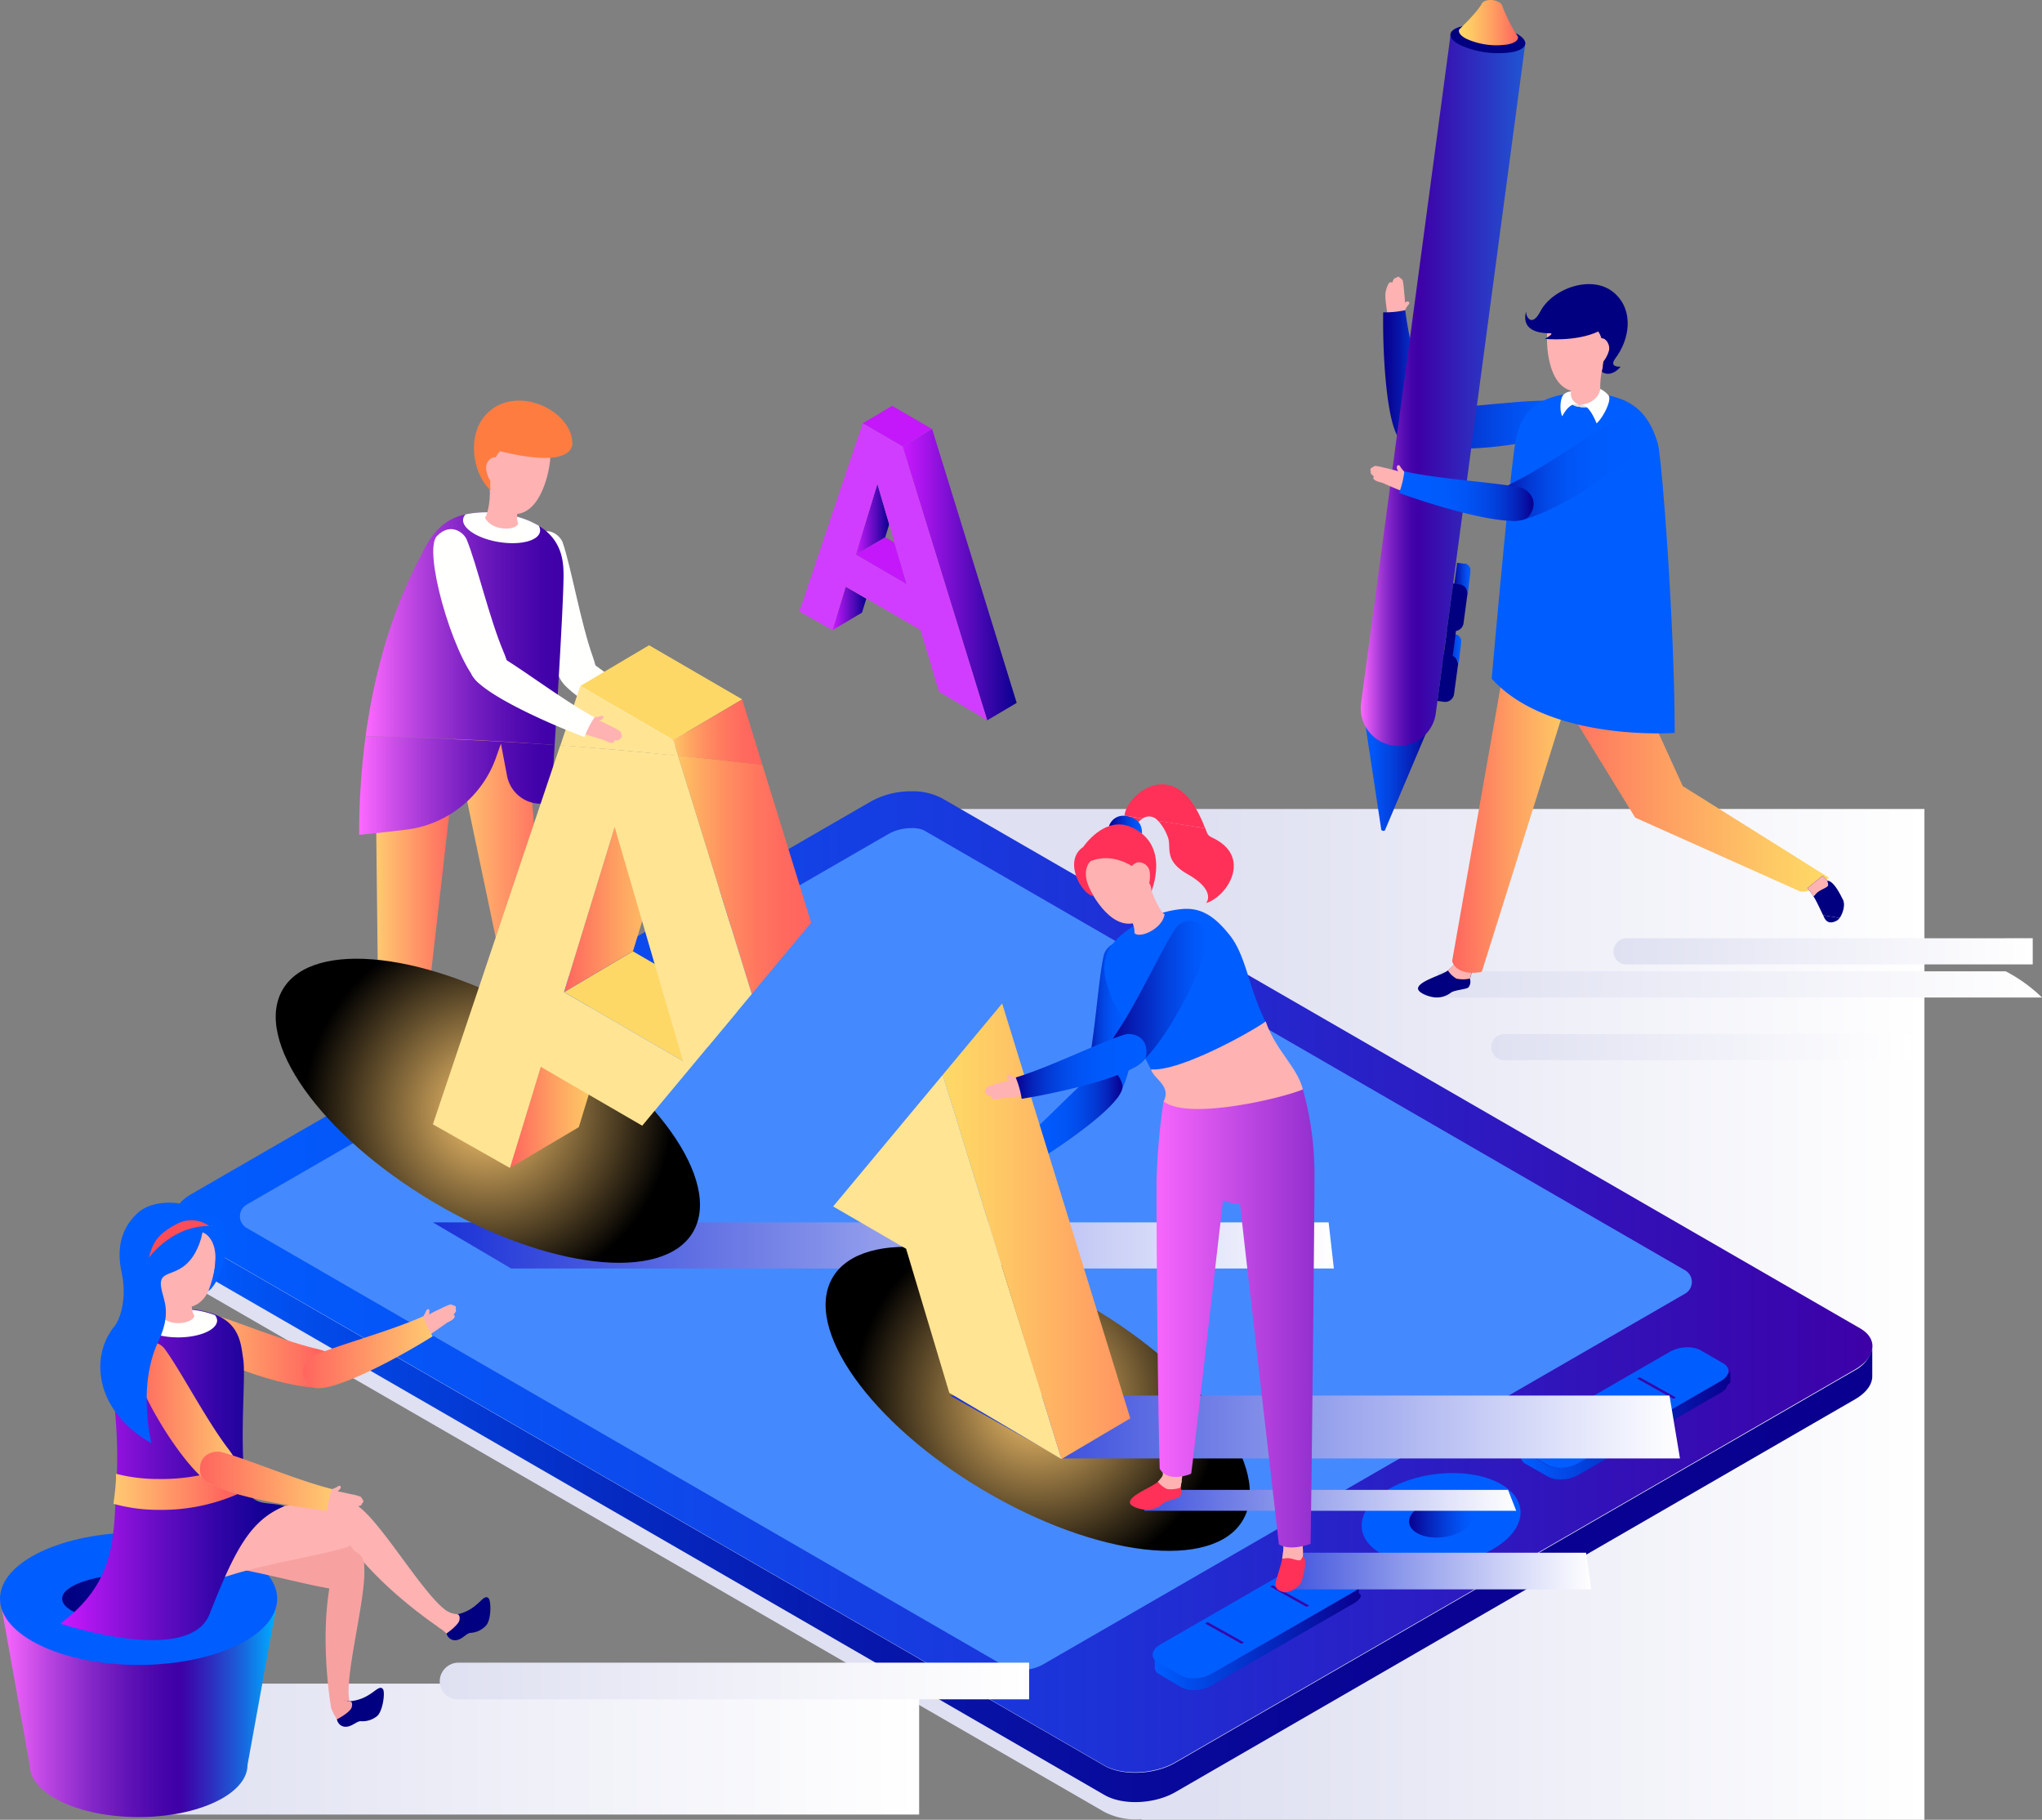 <?xml version="1.0" encoding="UTF-8"?> <svg xmlns="http://www.w3.org/2000/svg" xmlns:xlink="http://www.w3.org/1999/xlink" viewBox="0 0 389.92 347.46"><rect x="0" y="0" width="389.92" height="347.46" fill="#808080" stroke="none"/><defs><style>.cls-1{isolation:isolate;}.cls-2,.cls-24,.cls-27,.cls-28,.cls-29,.cls-3,.cls-34,.cls-35,.cls-36,.cls-37{mix-blend-mode:multiply;}.cls-2{fill:url(#_ÂÁ_Ï_ÌÌ_È_ËÂÌÚ_82);}.cls-3{fill:url(#_ÂÁ_Ï_ÌÌ_È_ËÂÌÚ_96);}.cls-4{fill:url(#_ÂÁ_Ï_ÌÌ_È_ËÂÌÚ_21);}.cls-5{fill:#ffb2b2;}.cls-6{fill:#fffffe;}.cls-7{fill:#010080;}.cls-8{fill:url(#_ÂÁ_Ï_ÌÌ_È_ËÂÌÚ_110);}.cls-9{fill:url(#_ÂÁ_Ï_ÌÌ_È_ËÂÌÚ_110-2);}.cls-10{fill:url(#_ÂÁ_Ï_ÌÌ_È_ËÂÌÚ_110-3);}.cls-11{fill:url(#_ÂÁ_Ï_ÌÌ_È_ËÂÌÚ_29);}.cls-12{fill:url(#_ÂÁ_Ï_ÌÌ_È_ËÂÌÚ_29-2);}.cls-13{fill:#ff7c41;}.cls-14{fill:url(#_ÂÁ_Ï_ÌÌ_È_ËÂÌÚ_20);}.cls-15{fill:#4589ff;}.cls-16{fill:url(#_ÂÁ_Ï_ÌÌ_È_ËÂÌÚ_21-2);}.cls-17{fill:url(#_ÂÁ_Ï_ÌÌ_È_ËÂÌÚ_21-3);}.cls-18{fill:url(#_ÂÁ_Ï_ÌÌ_È_ËÂÌÚ_23);}.cls-19{fill:url(#_ÂÁ_Ï_ÌÌ_È_ËÂÌÚ_23-2);}.cls-20{fill:url(#_ÂÁ_Ï_ÌÌ_È_ËÂÌÚ_23-3);}.cls-21{fill:#005dff;}.cls-22{fill:url(#_ÂÁ_Ï_ÌÌ_È_ËÂÌÚ_133);}.cls-23{fill:#3706a9;}.cls-25{fill:url(#_ÂÁ_Ï_ÌÌ_È_ËÂÌÚ_36);}.cls-26,.cls-30{mix-blend-mode:screen;}.cls-26{fill:url(#_ÂÁ_Ï_ÌÌ_È_ËÂÌÚ_33);}.cls-27{fill:url(#_ÂÁ_Ï_ÌÌ_È_ËÂÌÚ_36-2);}.cls-28{fill:url(#_ÂÁ_Ï_ÌÌ_È_ËÂÌÚ_36-3);}.cls-29{fill:url(#_ÂÁ_Ï_ÌÌ_È_ËÂÌÚ_36-4);}.cls-30{fill:url(#_ÂÁ_Ï_ÌÌ_È_ËÂÌÚ_33-2);}.cls-31{fill:#ff3158;}.cls-32{fill:url(#_ÂÁ_Ï_ÌÌ_È_ËÂÌÚ_177);}.cls-33{fill:url(#_ÂÁ_Ï_ÌÌ_È_ËÂÌÚ_137);}.cls-34{fill:url(#_ÂÁ_Ï_ÌÌ_È_ËÂÌÚ_96-2);}.cls-35{fill:url(#_ÂÁ_Ï_ÌÌ_È_ËÂÌÚ_96-3);}.cls-36{fill:url(#_ÂÁ_Ï_ÌÌ_È_ËÂÌÚ_96-4);}.cls-37{fill:url(#_ÂÁ_Ï_ÌÌ_È_ËÂÌÚ_96-5);}.cls-38{fill:url(#_ÂÁ_Ï_ÌÌ_È_ËÂÌÚ_47);}.cls-39{fill:url(#_ÂÁ_Ï_ÌÌ_È_ËÂÌÚ_48);}.cls-40{fill:url(#_ÂÁ_Ï_ÌÌ_È_ËÂÌÚ_183);}.cls-41{fill:url(#_ÂÁ_Ï_ÌÌ_È_ËÂÌÚ_185);}.cls-42{fill:#f7a2a1;}.cls-43{fill:url(#_ÂÁ_Ï_ÌÌ_È_ËÂÌÚ_182);}.cls-44{fill:url(#_ÂÁ_Ï_ÌÌ_È_ËÂÌÚ_183-2);}.cls-45{fill:url(#_ÂÁ_Ï_ÌÌ_È_ËÂÌÚ_185-2);}.cls-46{fill:url(#_ÂÁ_Ï_ÌÌ_È_ËÂÌÚ_185-3);}.cls-47{fill:#fe4c58;}.cls-48{fill:url(#_ÂÁ_Ï_ÌÌ_È_ËÂÌÚ_133-2);}.cls-49{fill:url(#_ÂÁ_Ï_ÌÌ_È_ËÂÌÚ_186);}.cls-50{fill:url(#_ÂÁ_Ï_ÌÌ_È_ËÂÌÚ_187);}.cls-51{fill:url(#_ÂÁ_Ï_ÌÌ_È_ËÂÌÚ_40);}.cls-52{fill:url(#_ÂÁ_Ï_ÌÌ_È_ËÂÌÚ_41);}.cls-53{fill:#ffe494;}.cls-54{fill:url(#_ÂÁ_Ï_ÌÌ_È_ËÂÌÚ_133-3);}.cls-55{fill:url(#_ÂÁ_Ï_ÌÌ_È_ËÂÌÚ_186-2);}.cls-56{fill:url(#_ÂÁ_Ï_ÌÌ_È_ËÂÌÚ_177-2);}.cls-57{fill:url(#_ÂÁ_Ï_ÌÌ_È_ËÂÌÚ_78);}.cls-58{fill:url(#_ÂÁ_Ï_ÌÌ_È_ËÂÌÚ_79);}.cls-59{fill:#d7e3e3;}.cls-60{fill:#feffff;}.cls-61{fill:url(#_ÂÁ_Ï_ÌÌ_È_ËÂÌÚ_60);}.cls-62{fill:url(#_ÂÁ_Ï_ÌÌ_È_ËÂÌÚ_179);}.cls-63{fill:url(#_ÂÁ_Ï_ÌÌ_È_ËÂÌÚ_133-4);}.cls-64{fill:url(#_ÂÁ_Ï_ÌÌ_È_ËÂÌÚ_133-5);}.cls-65{fill:url(#_ÂÁ_Ï_ÌÌ_È_ËÂÌÚ_186-3);}.cls-66{fill:url(#_ÂÁ_Ï_ÌÌ_È_ËÂÌÚ_187-2);}.cls-67{fill:url(#_ÂÁ_Ï_ÌÌ_È_ËÂÌÚ_147);}.cls-68{fill:#c418fb;}.cls-69{fill:url(#_ÂÁ_Ï_ÌÌ_È_ËÂÌÚ_147-2);}.cls-70{fill:url(#_ÂÁ_Ï_ÌÌ_È_ËÂÌÚ_147-3);}.cls-71{fill:url(#_ÂÁ_Ï_ÌÌ_È_ËÂÌÚ_147-4);}.cls-72{fill:#d13dff;}.cls-73{fill:#fed866;}.cls-74{fill:url(#_ÂÁ_Ï_ÌÌ_È_ËÂÌÚ_177-3);}.cls-75{fill:url(#_ÂÁ_Ï_ÌÌ_È_ËÂÌÚ_177-4);}.cls-76{fill:url(#_ÂÁ_Ï_ÌÌ_È_ËÂÌÚ_32);}.cls-77{fill:url(#_ÂÁ_Ï_ÌÌ_È_ËÂÌÚ_32-2);}</style><linearGradient id="_ÂÁ_Ï_ÌÌ_È_ËÂÌÚ_82" x1="33.2" y1="250.96" x2="367.51" y2="250.96" gradientUnits="userSpaceOnUse"><stop offset="0.59" stop-color="#dfe0f1"></stop><stop offset="1" stop-color="#fff"></stop></linearGradient><linearGradient id="_ÂÁ_Ï_ÌÌ_È_ËÂÌÚ_96" x1="274.51" y1="187.96" x2="389.92" y2="187.96" gradientUnits="userSpaceOnUse"><stop offset="0" stop-color="#dfe0f1"></stop><stop offset="1" stop-color="#fff"></stop></linearGradient><linearGradient id="_ÂÁ_Ï_ÌÌ_È_ËÂÌÚ_21" x1="33.24" y1="233.05" x2="33.51" y2="233.05" gradientUnits="userSpaceOnUse"><stop offset="0" stop-color="#005dff"></stop><stop offset="0.13" stop-color="#0341dd"></stop><stop offset="0.26" stop-color="#052ac1"></stop><stop offset="0.41" stop-color="#0717ab"></stop><stop offset="0.57" stop-color="#080a9b"></stop><stop offset="0.75" stop-color="#090292"></stop><stop offset="1" stop-color="#09008f"></stop></linearGradient><linearGradient id="_ÂÁ_Ï_ÌÌ_È_ËÂÌÚ_110" x1="71.81" y1="182.38" x2="86.8" y2="182.38" gradientUnits="userSpaceOnUse"><stop offset="0" stop-color="#ffca71"></stop><stop offset="1" stop-color="#ff655e"></stop></linearGradient><linearGradient id="_ÂÁ_Ï_ÌÌ_È_ËÂÌÚ_110-2" x1="86.76" y1="171.7" x2="105.34" y2="171.7" xlink:href="#_ÂÁ_Ï_ÌÌ_È_ËÂÌÚ_110"></linearGradient><linearGradient id="_ÂÁ_Ï_ÌÌ_È_ËÂÌÚ_110-3" x1="85.11" y1="135.18" x2="100.75" y2="135.18" xlink:href="#_ÂÁ_Ï_ÌÌ_È_ËÂÌÚ_110"></linearGradient><linearGradient id="_ÂÁ_Ï_ÌÌ_È_ËÂÌÚ_29" x1="68.58" y1="149.99" x2="105.91" y2="149.99" gradientUnits="userSpaceOnUse"><stop offset="0" stop-color="#fd69ff"></stop><stop offset="0.16" stop-color="#d050ea"></stop><stop offset="0.37" stop-color="#9c34d2"></stop><stop offset="0.56" stop-color="#731dc0"></stop><stop offset="0.74" stop-color="#560db2"></stop><stop offset="0.89" stop-color="#4403aa"></stop><stop offset="1" stop-color="#3e00a7"></stop></linearGradient><linearGradient id="_ÂÁ_Ï_ÌÌ_È_ËÂÌÚ_29-2" x1="69.81" y1="120.03" x2="107.61" y2="120.03" xlink:href="#_ÂÁ_Ï_ÌÌ_È_ËÂÌÚ_29"></linearGradient><linearGradient id="_ÂÁ_Ï_ÌÌ_È_ËÂÌÚ_20" x1="33.2" y1="244.8" x2="357.57" y2="244.8" gradientUnits="userSpaceOnUse"><stop offset="0" stop-color="#005dff"></stop><stop offset="0.19" stop-color="#0852f4"></stop><stop offset="0.53" stop-color="#1c33d8"></stop><stop offset="0.98" stop-color="#3c03aa"></stop><stop offset="1" stop-color="#3e00a7"></stop></linearGradient><linearGradient id="_ÂÁ_Ï_ÌÌ_È_ËÂÌÚ_21-2" x1="357.51" y1="257.56" x2="357.54" y2="257.56" xlink:href="#_ÂÁ_Ï_ÌÌ_È_ËÂÌÚ_21"></linearGradient><linearGradient id="_ÂÁ_Ï_ÌÌ_È_ËÂÌÚ_21-3" x1="33.51" y1="288.86" x2="357.51" y2="288.86" xlink:href="#_ÂÁ_Ï_ÌÌ_È_ËÂÌÚ_21"></linearGradient><linearGradient id="_ÂÁ_Ï_ÌÌ_È_ËÂÌÚ_23" x1="290.51" y1="272.12" x2="330.51" y2="272.12" gradientUnits="userSpaceOnUse"><stop offset="0" stop-color="#005dff"></stop><stop offset="0.37" stop-color="#0339d4"></stop><stop offset="1" stop-color="#09008f"></stop></linearGradient><linearGradient id="_ÂÁ_Ï_ÌÌ_È_ËÂÌÚ_23-2" x1="220.51" y1="312.89" x2="259.93" y2="312.89" xlink:href="#_ÂÁ_Ï_ÌÌ_È_ËÂÌÚ_23"></linearGradient><linearGradient id="_ÂÁ_Ï_ÌÌ_È_ËÂÌÚ_23-3" x1="259.51" y1="302.52" x2="259.76" y2="302.52" xlink:href="#_ÂÁ_Ï_ÌÌ_È_ËÂÌÚ_23"></linearGradient><linearGradient id="_ÂÁ_Ï_ÌÌ_È_ËÂÌÚ_133" x1="269.07" y1="290.02" x2="281.3" y2="290.02" gradientUnits="userSpaceOnUse"><stop offset="0" stop-color="#09008f"></stop><stop offset="0.26" stop-color="#061fb5"></stop><stop offset="0.59" stop-color="#0341dd"></stop><stop offset="0.84" stop-color="#0155f6"></stop><stop offset="1" stop-color="#005dff"></stop></linearGradient><linearGradient id="_ÂÁ_Ï_ÌÌ_È_ËÂÌÚ_36" x1="82.66" y1="237.8" x2="254.7" y2="237.8" gradientUnits="userSpaceOnUse"><stop offset="0" stop-color="#1c33d7"></stop><stop offset="0.01" stop-color="#1c33d7"></stop><stop offset="0.51" stop-color="#95a0ec"></stop><stop offset="0.85" stop-color="#e1e4fa"></stop><stop offset="1" stop-color="#fff"></stop></linearGradient><radialGradient id="_ÂÁ_Ï_ÌÌ_È_ËÂÌÚ_33" cx="198.15" cy="267.08" r="35.24" gradientUnits="userSpaceOnUse"><stop offset="0" stop-color="#ffca71"></stop><stop offset="1"></stop><stop offset="1"></stop></radialGradient><linearGradient id="_ÂÁ_Ï_ÌÌ_È_ËÂÌÚ_36-2" x1="181.43" y1="272.46" x2="320.79" y2="272.46" xlink:href="#_ÂÁ_Ï_ÌÌ_È_ËÂÌÚ_36"></linearGradient><linearGradient id="_ÂÁ_Ï_ÌÌ_È_ËÂÌÚ_36-3" x1="205.24" y1="286.46" x2="289.51" y2="286.46" xlink:href="#_ÂÁ_Ï_ÌÌ_È_ËÂÌÚ_36"></linearGradient><linearGradient id="_ÂÁ_Ï_ÌÌ_È_ËÂÌÚ_36-4" x1="234.6" y1="299.96" x2="303.87" y2="299.96" xlink:href="#_ÂÁ_Ï_ÌÌ_È_ËÂÌÚ_36"></linearGradient><radialGradient id="_ÂÁ_Ï_ÌÌ_È_ËÂÌÚ_33-2" cx="93.15" cy="212.08" r="35.24" xlink:href="#_ÂÁ_Ï_ÌÌ_È_ËÂÌÚ_33"></radialGradient><linearGradient id="_ÂÁ_Ï_ÌÌ_È_ËÂÌÚ_177" x1="294" y1="145.07" x2="349.21" y2="145.07" gradientUnits="userSpaceOnUse"><stop offset="0" stop-color="#ff655e"></stop><stop offset="0.45" stop-color="#fea162"></stop><stop offset="0.81" stop-color="#feca65"></stop><stop offset="1" stop-color="#feda66"></stop></linearGradient><linearGradient id="_ÂÁ_Ï_ÌÌ_È_ËÂÌÚ_137" x1="260.42" y1="147.53" x2="273.11" y2="147.53" gradientUnits="userSpaceOnUse"><stop offset="0" stop-color="#005dff"></stop><stop offset="0.16" stop-color="#0155f6"></stop><stop offset="0.41" stop-color="#0341dd"></stop><stop offset="0.74" stop-color="#061fb5"></stop><stop offset="1" stop-color="#09008f"></stop></linearGradient><linearGradient id="_ÂÁ_Ï_ÌÌ_È_ËÂÌÚ_96-2" x1="26.02" y1="333.96" x2="175.51" y2="333.96" xlink:href="#_ÂÁ_Ï_ÌÌ_È_ËÂÌÚ_96"></linearGradient><linearGradient id="_ÂÁ_Ï_ÌÌ_È_ËÂÌÚ_96-3" x1="83.98" y1="320.96" x2="196.51" y2="320.96" xlink:href="#_ÂÁ_Ï_ÌÌ_È_ËÂÌÚ_96"></linearGradient><linearGradient id="_ÂÁ_Ï_ÌÌ_È_ËÂÌÚ_96-4" x1="308.08" y1="181.64" x2="388.15" y2="181.64" xlink:href="#_ÂÁ_Ï_ÌÌ_È_ËÂÌÚ_96"></linearGradient><linearGradient id="_ÂÁ_Ï_ÌÌ_È_ËÂÌÚ_96-5" x1="284.84" y1="199.93" x2="364.91" y2="199.93" xlink:href="#_ÂÁ_Ï_ÌÌ_È_ËÂÌÚ_96"></linearGradient><linearGradient id="_ÂÁ_Ï_ÌÌ_È_ËÂÌÚ_47" y1="326.09" x2="52.8" y2="326.09" gradientUnits="userSpaceOnUse"><stop offset="0" stop-color="#fd69ff"></stop><stop offset="0.17" stop-color="#bb45e1"></stop><stop offset="0.33" stop-color="#8527c8"></stop><stop offset="0.47" stop-color="#5f12b6"></stop><stop offset="0.58" stop-color="#4705ab"></stop><stop offset="0.65" stop-color="#3e00a7"></stop><stop offset="0.69" stop-color="#390dae"></stop><stop offset="0.77" stop-color="#2d30c0"></stop><stop offset="0.88" stop-color="#1867dd"></stop><stop offset="0.99" stop-color="#0af"></stop><stop offset="1" stop-color="#0af"></stop></linearGradient><linearGradient id="_ÂÁ_Ï_ÌÌ_È_ËÂÌÚ_48" x1="11.88" y1="305.24" x2="41.05" y2="305.24" gradientUnits="userSpaceOnUse"><stop offset="0" stop-color="#010080"></stop><stop offset="0.15" stop-color="#010486"></stop><stop offset="0.34" stop-color="#011095"></stop><stop offset="0.55" stop-color="#0123af"></stop><stop offset="0.77" stop-color="#003dd3"></stop><stop offset="1" stop-color="#005dff"></stop></linearGradient><linearGradient id="_ÂÁ_Ï_ÌÌ_È_ËÂÌÚ_183" x1="34.82" y1="257.65" x2="65.31" y2="257.65" gradientUnits="userSpaceOnUse"><stop offset="0" stop-color="#ffca71"></stop><stop offset="0.84" stop-color="#ff655e"></stop><stop offset="1" stop-color="#ff655e"></stop></linearGradient><linearGradient id="_ÂÁ_Ï_ÌÌ_È_ËÂÌÚ_185" x1="57.86" y1="258.19" x2="82.62" y2="258.19" gradientUnits="userSpaceOnUse"><stop offset="0" stop-color="#ff655e"></stop><stop offset="1" stop-color="#ffca71"></stop></linearGradient><linearGradient id="_ÂÁ_Ï_ÌÌ_È_ËÂÌÚ_182" x1="11.52" y1="281.51" x2="54.29" y2="281.51" gradientUnits="userSpaceOnUse"><stop offset="0" stop-color="#cb19ff"></stop><stop offset="0.14" stop-color="#aa15ec"></stop><stop offset="0.44" stop-color="#660cc4"></stop><stop offset="0.7" stop-color="#3305a8"></stop><stop offset="0.89" stop-color="#150196"></stop><stop offset="1" stop-color="#09008f"></stop></linearGradient><linearGradient id="_ÂÁ_Ï_ÌÌ_È_ËÂÌÚ_183-2" x1="21.63" y1="283.58" x2="47.16" y2="283.58" xlink:href="#_ÂÁ_Ï_ÌÌ_È_ËÂÌÚ_183"></linearGradient><linearGradient id="_ÂÁ_Ï_ÌÌ_È_ËÂÌÚ_185-2" x1="25.46" y1="269.98" x2="45.54" y2="269.98" xlink:href="#_ÂÁ_Ï_ÌÌ_È_ËÂÌÚ_185"></linearGradient><linearGradient id="_ÂÁ_Ï_ÌÌ_È_ËÂÌÚ_185-3" x1="38.19" y1="282.78" x2="63.4" y2="282.78" xlink:href="#_ÂÁ_Ï_ÌÌ_È_ËÂÌÚ_185"></linearGradient><linearGradient id="_ÂÁ_Ï_ÌÌ_È_ËÂÌÚ_133-2" x1="211.73" y1="157.45" x2="218.02" y2="157.45" xlink:href="#_ÂÁ_Ï_ÌÌ_È_ËÂÌÚ_133"></linearGradient><linearGradient id="_ÂÁ_Ï_ÌÌ_È_ËÂÌÚ_186" x1="207.14" y1="195.57" x2="217.75" y2="195.57" gradientUnits="userSpaceOnUse"><stop offset="0" stop-color="#09008f"></stop><stop offset="0.04" stop-color="#080b9d"></stop><stop offset="0.13" stop-color="#0524bb"></stop><stop offset="0.24" stop-color="#0339d4"></stop><stop offset="0.36" stop-color="#0249e7"></stop><stop offset="0.5" stop-color="#0154f5"></stop><stop offset="0.68" stop-color="#005bfd"></stop><stop offset="1" stop-color="#005dff"></stop></linearGradient><linearGradient id="_ÂÁ_Ï_ÌÌ_È_ËÂÌÚ_187" x1="192.58" y1="213.83" x2="214.34" y2="213.83" gradientUnits="userSpaceOnUse"><stop offset="0" stop-color="#005dff"></stop><stop offset="0.32" stop-color="#005bfd"></stop><stop offset="0.5" stop-color="#0154f5"></stop><stop offset="0.64" stop-color="#0249e7"></stop><stop offset="0.76" stop-color="#0339d4"></stop><stop offset="0.87" stop-color="#0524bb"></stop><stop offset="0.96" stop-color="#080b9d"></stop><stop offset="1" stop-color="#09008f"></stop></linearGradient><linearGradient id="_ÂÁ_Ï_ÌÌ_È_ËÂÌÚ_40" x1="220.84" y1="251.77" x2="256.59" y2="251.77" gradientUnits="userSpaceOnUse"><stop offset="0" stop-color="#f766fc"></stop><stop offset="1" stop-color="#8125c6"></stop></linearGradient><linearGradient id="_ÂÁ_Ï_ÌÌ_È_ËÂÌÚ_41" x1="180.02" y1="235.09" x2="215.83" y2="235.09" gradientUnits="userSpaceOnUse"><stop offset="0" stop-color="#feda66"></stop><stop offset="0.28" stop-color="#feca65"></stop><stop offset="0.83" stop-color="#ffa162"></stop><stop offset="1" stop-color="#ff9361"></stop></linearGradient><linearGradient id="_ÂÁ_Ï_ÌÌ_È_ËÂÌÚ_133-3" x1="211.59" y1="189.94" x2="230.51" y2="189.94" xlink:href="#_ÂÁ_Ï_ÌÌ_È_ËÂÌÚ_133"></linearGradient><linearGradient id="_ÂÁ_Ï_ÌÌ_È_ËÂÌÚ_186-2" x1="193.95" y1="203.61" x2="218.92" y2="203.61" xlink:href="#_ÂÁ_Ï_ÌÌ_È_ËÂÌÚ_186"></linearGradient><linearGradient id="_ÂÁ_Ï_ÌÌ_È_ËÂÌÚ_177-2" x1="277.28" y1="149.11" x2="303.95" y2="149.11" xlink:href="#_ÂÁ_Ï_ÌÌ_È_ËÂÌÚ_177"></linearGradient><linearGradient id="_ÂÁ_Ï_ÌÌ_È_ËÂÌÚ_78" x1="266.56" y1="81.1" x2="298.2" y2="81.1" gradientUnits="userSpaceOnUse"><stop offset="0" stop-color="#09008f"></stop><stop offset="0.13" stop-color="#0713a6"></stop><stop offset="0.39" stop-color="#0433cc"></stop><stop offset="0.63" stop-color="#024ae8"></stop><stop offset="0.84" stop-color="#0058f9"></stop><stop offset="1" stop-color="#005dff"></stop></linearGradient><linearGradient id="_ÂÁ_Ï_ÌÌ_È_ËÂÌÚ_79" x1="264.11" y1="71.98" x2="272.75" y2="71.98" gradientUnits="userSpaceOnUse"><stop offset="0" stop-color="#09008f"></stop><stop offset="0.15" stop-color="#080797"></stop><stop offset="0.39" stop-color="#0718ac"></stop><stop offset="0.68" stop-color="#0436d0"></stop><stop offset="1" stop-color="#005dff"></stop></linearGradient><linearGradient id="_ÂÁ_Ï_ÌÌ_È_ËÂÌÚ_60" x1="259.82" y1="74.54" x2="291.24" y2="74.54" gradientUnits="userSpaceOnUse"><stop offset="0" stop-color="#fd69ff"></stop><stop offset="0.06" stop-color="#d050ea"></stop><stop offset="0.13" stop-color="#9c34d2"></stop><stop offset="0.2" stop-color="#731dc0"></stop><stop offset="0.26" stop-color="#560db2"></stop><stop offset="0.31" stop-color="#4403aa"></stop><stop offset="0.35" stop-color="#3e00a7"></stop><stop offset="1" stop-color="#1f55d3"></stop></linearGradient><linearGradient id="_ÂÁ_Ï_ÌÌ_È_ËÂÌÚ_179" x1="278.59" y1="4.33" x2="289.88" y2="4.33" gradientUnits="userSpaceOnUse"><stop offset="0" stop-color="#feda66"></stop><stop offset="0.19" stop-color="#feca65"></stop><stop offset="0.55" stop-color="#fea162"></stop><stop offset="1" stop-color="#ff655e"></stop></linearGradient><linearGradient id="_ÂÁ_Ï_ÌÌ_È_ËÂÌÚ_133-4" x1="277.48" y1="110.31" x2="280.78" y2="110.31" xlink:href="#_ÂÁ_Ï_ÌÌ_È_ËÂÌÚ_133"></linearGradient><linearGradient id="_ÂÁ_Ï_ÌÌ_È_ËÂÌÚ_133-5" x1="275.67" y1="123.86" x2="278.97" y2="123.86" xlink:href="#_ÂÁ_Ï_ÌÌ_È_ËÂÌÚ_133"></linearGradient><linearGradient id="_ÂÁ_Ï_ÌÌ_È_ËÂÌÚ_186-3" x1="285.32" y1="89.66" x2="313.51" y2="89.66" xlink:href="#_ÂÁ_Ï_ÌÌ_È_ËÂÌÚ_186"></linearGradient><linearGradient id="_ÂÁ_Ï_ÌÌ_È_ËÂÌÚ_187-2" x1="267.16" y1="94.73" x2="292.84" y2="94.73" xlink:href="#_ÂÁ_Ï_ÌÌ_È_ËÂÌÚ_187"></linearGradient><linearGradient id="_ÂÁ_Ï_ÌÌ_È_ËÂÌÚ_147" x1="158.96" y1="116.17" x2="165.42" y2="116.17" gradientUnits="userSpaceOnUse"><stop offset="0" stop-color="#cb19ff"></stop><stop offset="1" stop-color="#09008f"></stop></linearGradient><linearGradient id="_ÂÁ_Ï_ÌÌ_È_ËÂÌÚ_147-2" x1="163.4" y1="99.14" x2="169.79" y2="99.14" xlink:href="#_ÂÁ_Ï_ÌÌ_È_ËÂÌÚ_147"></linearGradient><linearGradient id="_ÂÁ_Ï_ÌÌ_È_ËÂÌÚ_147-3" x1="172.35" y1="109.73" x2="194.14" y2="109.73" xlink:href="#_ÂÁ_Ï_ÌÌ_È_ËÂÌÚ_147"></linearGradient><linearGradient id="_ÂÁ_Ï_ÌÌ_È_ËÂÌÚ_147-4" x1="83.98" y1="83.21" x2="177.99" y2="83.21" xlink:href="#_ÂÁ_Ï_ÌÌ_È_ËÂÌÚ_147"></linearGradient><linearGradient id="_ÂÁ_Ï_ÌÌ_È_ËÂÌÚ_177-3" x1="97.37" y1="209.45" x2="116.42" y2="209.45" xlink:href="#_ÂÁ_Ï_ÌÌ_È_ËÂÌÚ_177"></linearGradient><linearGradient id="_ÂÁ_Ï_ÌÌ_È_ËÂÌÚ_177-4" x1="107.71" y1="169.78" x2="130.51" y2="169.78" xlink:href="#_ÂÁ_Ï_ÌÌ_È_ËÂÌÚ_177"></linearGradient><linearGradient id="_ÂÁ_Ï_ÌÌ_È_ËÂÌÚ_32" x1="129.48" y1="167.03" x2="154.89" y2="167.03" gradientUnits="userSpaceOnUse"><stop offset="0" stop-color="#fec564"></stop><stop offset="0.16" stop-color="#feaa62"></stop><stop offset="0.38" stop-color="#ff8c60"></stop><stop offset="0.6" stop-color="#ff765f"></stop><stop offset="0.81" stop-color="#ff695e"></stop><stop offset="1" stop-color="#ff655e"></stop></linearGradient><linearGradient id="_ÂÁ_Ï_ÌÌ_È_ËÂÌÚ_32-2" x1="128.57" y1="139.77" x2="145.57" y2="139.77" xlink:href="#_ÂÁ_Ï_ÌÌ_È_ËÂÌÚ_32"></linearGradient></defs><title>design</title><g class="cls-1"><g id="Layer_2" data-name="Layer 2"><g id="layer_1-2" data-name="layer 1"><path class="cls-2" d="M166.35,161.94,36.52,236.88c-4,2.32-4.45,5.83-1,7.84l175.29,101.2a12.83,12.83,0,0,0,7.16,1.4v.14h149.5v-193H173.39l1.31,5.61A15.87,15.87,0,0,0,166.35,161.94Z"></path><path class="cls-3" d="M383,185.46H274.51v5H389.92A29.26,29.26,0,0,0,383,185.46Z"></path><path class="cls-4" d="M33.51,232.46h-.27a3.11,3.11,0,0,0,.27,1.18Z"></path><path class="cls-5" d="M130.76,138.81a6.64,6.64,0,0,1-1.94.05c.69.21.5.61,1.19.93.3,0,1.54-.47,1.49-.77C131.45,138.55,131.1,138.73,130.76,138.81Z"></path><path class="cls-5" d="M131.41,143.41c1.34.85,1.93.61,1.85.17,0-.11,1.06.15,1.08-.29a1,1,0,0,0,.45-.35,3.9,3.9,0,0,0-.24-1,11,11,0,0,0-1.47-.95c-.13-.08-1.86-1.12-2.68-1.49a17.07,17.07,0,0,0-2.1-.81l-.12,0-.43-.11-.4-.09a5.69,5.69,0,0,1,.06.74,6.54,6.54,0,0,1-.36,2.51C128.2,142.25,131.33,143.36,131.41,143.41Z"></path><path class="cls-6" d="M101.73,102.64c-2.75,2.6,1.55,22.25,6,28,1.69,2.18,8.43,3.06,5.51-5.11-2.38-6.66-4.18-17.28-5.81-22C106.93,102.24,104.48,100,101.73,102.64Z"></path><path class="cls-6" d="M106.71,128.54c-.43,3.34,13.21,10.58,20.93,14a17.64,17.64,0,0,1,2.14-3.65c-6-3.72-13.92-10.62-18.06-13.17C110.5,125,107.2,124.78,106.71,128.54Z"></path><path class="cls-7" d="M77.37,217.63l-3.71.18,0,1.3c-1,.92,0,3.9.22,4.71.31,1.23,2.53,2.41,3.49,2.19s1.76-.83,1.49-1.93c-.16-.67-.84-2.71-1.14-4A23.19,23.19,0,0,1,77.37,217.63Z"></path><path class="cls-5" d="M73.64,219.11a2.81,2.81,0,0,0,.43.74c.33.3,1.24-.17,2.18-.31.76-.11,1.23.17,1.35,0-.13-.8-.23-1.88-.23-1.88l-3.71.17S73.64,218.34,73.64,219.11Z"></path><path class="cls-7" d="M101.76,205c.32.45,2.59.8,3.22,1.36a4.44,4.44,0,0,0,3.12,1.21c1.45-.05,3.22-.69,3.22-1.41,0-1.42-4.32-2.95-5.35-3.95-.53-.52-1.19-1.32-1.19-1.32l-3.45.9s.16.77.31,1.56A1.7,1.7,0,0,0,101.76,205Z"></path><path class="cls-5" d="M101.64,203.39a6.08,6.08,0,0,0,2.56.26,4.83,4.83,0,0,0,1.77-1.4,6.3,6.3,0,0,1-1.09-1.47l-3.55,1.05S101.48,202.6,101.64,203.39Z"></path><path class="cls-8" d="M72.57,217.85c.06.14,4.05,1.46,6.05.11,0,0,8.06-70.19,8.18-71.53-1.11,1.09-13.19,1.14-15-.22C71.62,149.29,72.57,217.85,72.57,217.85Z"></path><path class="cls-9" d="M99.5,201.89c.07.11,4.57,1.44,5.84-1.48,0,0-3-37.7-4.59-58.52q-7-.45-14-.77C90.53,159.64,99.5,201.89,99.5,201.89Z"></path><path class="cls-10" d="M85.11,132.7c.07.62.7,3.77,1.65,8.42q7,.31,14,.77c-.6-7.67-1-13-1.06-13.41C98.82,129.87,87.08,133.5,85.11,132.7Z"></path><path class="cls-11" d="M68.58,159.4s3.3-.29,9.07-1a20.9,20.9,0,0,0,17.15-14l.85-2.41,1.13,5.93a6.57,6.57,0,0,0,8.43,5.25s.31-4.65.7-10.93Q88,141,69.81,140.58A140.09,140.09,0,0,0,68.58,159.4Z"></path><path class="cls-12" d="M96.86,98.29a19,19,0,0,0-4.27-.47,17.38,17.38,0,0,0-3.66.38c-3.31.7-6.06,2.71-8.21,7.23-.94,2-8,13.72-10.91,35.15q18.19.34,36.1,1.66c.71-11.3,1.7-27.91,1.7-32.45,0-2.54-.28-6.69-4.73-9.39A16.59,16.59,0,0,0,96.86,98.29Z"></path><path class="cls-6" d="M88.92,98.2a1.6,1.6,0,0,0-.48.89c-.29,1.76,2.75,3.74,6.81,4.4s7.58-.22,7.87-2a1.75,1.75,0,0,0-.24-1.11,16.59,16.59,0,0,0-6-2.11A19.14,19.14,0,0,0,88.92,98.2Z"></path><path class="cls-5" d="M93.38,92.45c.47,1.84-.14,5.74-.77,6.38,1.21,2.59,5.9,2.54,6.35,1.14-.68-1.64.36-4.44.39-4.71C98.1,95.28,93.77,92.73,93.38,92.45Z"></path><path class="cls-5" d="M98.94,83.51c-3.15-.07-5.28,2.48-5.36,5.6,0,0-.07,3.24-.07,3.24-.05,2.35,3.49,6.13,5.55,5.74,4.86-.91,6.1-9.76,6-10.77C104.62,84.51,101.87,83.58,98.94,83.51Z"></path><path class="cls-13" d="M109.29,84.68c0-6.07-10-11.14-15.79-6.2C89,82.26,90,90.17,93.65,93.6c0,0-.43-5,1.81-7.45C107.94,89.22,109.3,86,109.29,84.68Z"></path><path class="cls-5" d="M94.48,87.3c-.87,0-1.62,1-1.66,1.88s.6,2.88,1.41,3.14a5.48,5.48,0,0,1,1.06-4.81A1.85,1.85,0,0,0,94.48,87.3Z"></path><path class="cls-14" d="M36.52,228c-4,2.32-4.45,5.83-1,7.84l175.29,101.2c3.48,2,9.56,1.76,13.58-.56l129.83-75c4-2.32,4.46-5.83,1-7.84l-175.3-101.2a12,12,0,0,0-5.9-1.36,15.8,15.8,0,0,0-7.68,1.92Z"></path><path class="cls-15" d="M47.1,230a2.58,2.58,0,0,0,0,4.46l145.34,84a5.47,5.47,0,0,0,2.4.42,9,9,0,0,0,4.18-1L321.77,247a2.57,2.57,0,0,0,0-4.46l-145.34-84a5.4,5.4,0,0,0-2.4-.42,9,9,0,0,0-4.18,1Z"></path><path class="cls-16" d="M357.51,257.65a1.25,1.25,0,0,0,0-.19h0Z"></path><path class="cls-17" d="M35.55,235.89a4.8,4.8,0,0,1-2-2.25V238a3.88,3.88,0,0,0,2.19,3.49L210.92,342.73c3.48,2,9.52,1.75,13.54-.57l129.78-75c2.17-1.26,3.27-2.85,3.27-4.38v-5.18a6.6,6.6,0,0,1-3.26,4L224.42,336.57c-4,2.32-10.1,2.55-13.58.54Z"></path><path class="cls-18" d="M295.52,281.9a5,5,0,0,0,2.49.58,6.74,6.74,0,0,0,3.3-.83l27.31-15.76a5,5,0,0,0,.56-.39l.09-.08a3,3,0,0,0,.39-.41.56.56,0,0,1,0-.08l.12-.17c0-.08.07-.16.1-.23l0-.07v0c0-.09.28-.17.29-.26s.25-.13.25-.2v-2.22c0,.16-.26.32-.32.48s-.14.05-.14.07a3.24,3.24,0,0,1-.28.4.6.6,0,0,0-.08.08,3.17,3.17,0,0,1-.41.41l-.1.08a3.56,3.56,0,0,1-.57.39l-27.32,15.76a6.81,6.81,0,0,1-3.32.83,5.21,5.21,0,0,1-2.54-.58l-4.09-2.47a1.52,1.52,0,0,1-.83-1.46V278a1.52,1.52,0,0,0,.83,1.46Z"></path><path class="cls-19" d="M259.21,303.41l-.09.08a3.35,3.35,0,0,1-.55.39l-27.33,15.77a6.92,6.92,0,0,1-3.32.82,5.21,5.21,0,0,1-2.54-.58l-4.06-2.47a1.5,1.5,0,0,1-.81-1.46v2.22a1.5,1.5,0,0,0,.81,1.46l4.16,2.47a5,5,0,0,0,2.49.58,6.7,6.7,0,0,0,3.29-.83l27.31-15.76a4,4,0,0,0,.56-.39l.1-.08a2.45,2.45,0,0,0,.38-.42l.06-.07a1.63,1.63,0,0,0,.11-.17,2.44,2.44,0,0,0,.1-.24l0-.06v0c0-.09-.19-.17-.18-.26s-.23-.13-.23-.2v-1.11A3,3,0,0,1,259.21,303.41Z"></path><path class="cls-20" d="M259.61,302.92a1.56,1.56,0,0,0,.15-.41s-.1,0-.09-.05c.05-.17-.16-.33-.16-.49v1.11l.07-.08S259.59,302.94,259.61,302.92Z"></path><path class="cls-21" d="M285.12,295.76c6.34-3.66,7-9.2,1.54-12.37s-15.08-2.77-21.42.89-7,9.2-1.53,12.37S278.78,299.42,285.12,295.76Z"></path><path class="cls-22" d="M279.19,292.33c2.55-1.47,2.83-3.7.61-5a7.6,7.6,0,0,0-3.74-.86,10,10,0,0,0-4.88,1.22c-2.56,1.47-2.83,3.7-.62,5S276.63,293.81,279.19,292.33Z"></path><path class="cls-21" d="M295.43,279.68a5.21,5.21,0,0,0,2.54.58,6.78,6.78,0,0,0,3.31-.83l27.33-15.76c1.74-1,1.92-2.52.42-3.38l-4.26-2.46a5.21,5.21,0,0,0-2.54-.59,6.9,6.9,0,0,0-3.32.83l-27.33,15.76c-1.73,1-1.92,2.52-.42,3.38Z"></path><path class="cls-21" d="M221.11,317.42l4.27,2.47a5.21,5.21,0,0,0,2.54.58,6.81,6.81,0,0,0,3.32-.83l27.33-15.76c1.73-1,1.92-2.51.41-3.38L254.73,298a5.25,5.25,0,0,0-2.55-.58,6.85,6.85,0,0,0-3.31.82L221.54,314C219.8,315.05,219.61,316.56,221.11,317.42Z"></path><polygon class="cls-23" points="320.03 266.84 313.09 262.96 312.61 263.21 319.54 267.08 320.03 266.84"></polygon><polygon class="cls-23" points="300.65 270 300.16 270.25 307.1 274.12 307.58 273.87 300.65 270"></polygon><polygon class="cls-23" points="243.05 302.69 242.56 302.94 249.5 306.81 249.98 306.56 243.05 302.69"></polygon><polygon class="cls-23" points="237.54 313.6 230.6 309.72 230.11 309.97 237.05 313.84 237.54 313.6"></polygon><g class="cls-24"><polygon class="cls-25" points="253.7 233.39 82.66 233.39 97.61 242.2 254.7 242.2 253.7 233.39"></polygon></g><path class="cls-26" d="M159,243.9c-5.71,9.65,7.19,27.85,28.81,40.65s43.79,15.36,49.5,5.72-7.18-27.85-28.81-40.66S164.71,234.25,159,243.9Z"></path><polygon class="cls-27" points="318.79 266.46 181.43 266.46 202.68 278.46 320.79 278.46 318.79 266.46"></polygon><polygon class="cls-28" points="289.51 288.43 287.96 284.46 218.51 284.46 218.51 288.46 289.51 288.46 289.51 288.43"></polygon><polygon class="cls-29" points="245.51 296.46 245.51 303.46 303.87 303.46 302.87 296.46 245.51 296.46"></polygon><path class="cls-30" d="M54,188.9c-5.71,9.65,7.19,27.85,28.82,40.65s43.78,15.36,49.49,5.72-7.18-27.85-28.81-40.66S59.71,179.25,54,188.9Z"></path><path class="cls-31" d="M217.11,157.28a4.28,4.28,0,0,1,1.07-1l-3.45-.54a1.8,1.8,0,0,0,0,.62C215.25,157.06,216,157.08,217.11,157.28Z"></path><path class="cls-31" d="M214.73,155.73l3.45.54a2.17,2.17,0,0,1,2.94.46l9,1.42a23.69,23.69,0,0,0-1.05-2.43C223.62,144.4,215,152,214.73,155.73Z"></path><path class="cls-32" d="M349.21,167.56l-27.89-17.47s-13.15-28.92-13.87-30.21c-1,2-12,7.05-13.45,6.53.33.57,18.24,29.7,18.24,29.7l31.54,14.11C346.17,170.59,349.22,167.71,349.21,167.56Z"></path><path class="cls-33" d="M264.35,158.61a.18.18,0,0,0,.11-.1l8.65-20.42-12.69-1.68,3.33,22a.19.19,0,0,0,.08.11A.57.57,0,0,0,264.35,158.61Z"></path><polygon class="cls-34" points="26.02 346.46 175.51 346.46 175.51 321.46 34.86 321.46 26.02 346.46"></polygon><path class="cls-35" d="M85,318.54a3.46,3.46,0,0,0,2.34,5.92H196.51v-7H87.36A3.51,3.51,0,0,0,85,318.54Z"></path><path class="cls-36" d="M348.49,184.14h39.66v-5H310.5a2.53,2.53,0,0,0-1.68.77,2.47,2.47,0,0,0,1.68,4.23Z"></path><path class="cls-37" d="M325.25,202.43h39.66v-5H287.25a2.5,2.5,0,0,0,0,5Z"></path><path class="cls-38" d="M5.67,337c0,5.49,9.31,9.94,20.79,9.94s20.8-4.45,20.8-9.94l5.54-30.48L0,305.24Z"></path><path class="cls-21" d="M0,305.24c0,7,11.85,12.65,26.46,12.65s26.47-5.66,26.47-12.65S41.08,292.6,26.46,292.6,0,298.26,0,305.24Z"></path><ellipse class="cls-39" cx="26.46" cy="305.24" rx="14.59" ry="4.75"></ellipse><path class="cls-5" d="M81.29,250.48a6.49,6.49,0,0,1-1.05,1.63c.56-.45.79-.07,1.44-.46.21-.23.48-1.54.2-1.66S81.42,250.15,81.29,250.48Z"></path><path class="cls-5" d="M87,250a1,1,0,0,0,0-.58,3.73,3.73,0,0,0-1-.36,12.44,12.44,0,0,0-1.62.69c-.13.06-2,.92-2.73,1.39a15.53,15.53,0,0,0-1.85,1.28l-.09.07-.33.3a4,4,0,0,0-.3.28,7.17,7.17,0,0,1,.64.36,6.8,6.8,0,0,1,1.87,1.7c1.1-.63,3.78-2.61,3.87-2.64,1.45-.64,1.58-1.26,1.17-1.44C86.54,251,87.36,250.29,87,250Z"></path><path class="cls-40" d="M38.81,250.44a2.43,2.43,0,0,0-.63-.07c-1.54,0-3.87,1.07-3.27,4.3.69,3.73,19.52,10.82,26.77,10.23,2.75-.22,7.15-5.39-1.29-7.39C53.51,255.88,43.62,251.61,38.81,250.44Z"></path><path class="cls-41" d="M59.31,264.63c2.52,2.24,16.16-5,23.31-9.49a17.92,17.92,0,0,1-1.82-3.81c-6.45,2.9-16.6,5.57-21,7.56C58.46,259.49,56.47,262.12,59.31,264.63Z"></path><path class="cls-42" d="M39,289.25a5.58,5.58,0,0,0-4.45,3.82,3.57,3.57,0,0,0,.78,3.17c1.14,1.4,3.29,2.3,6.38,2.7,3.77.48,8.67,1.6,13,2.6,3.57.82,6.95,1.6,9.24,1.91,1.85.25,4.88-.6,5.51-3.2a4.79,4.79,0,0,0-.31-2.91C67.23,292.49,45.46,288.29,39,289.25Z"></path><path class="cls-5" d="M66.87,287a3.19,3.19,0,0,0-2.46,1.05c-1,1.27-.09,3.13.58,4.24,5.66,9.27,16.4,16.79,19.15,18.67.13.09,2.52-2.59,1.43-3.23C80.8,305,70.69,286.8,66.87,287Z"></path><path class="cls-5" d="M37.63,293.08a5.6,5.6,0,0,0-2.42,5.34,3.61,3.61,0,0,0,2,2.55c1.63.78,4,.69,6.92-.25,3.62-1.16,8.54-2.21,12.88-3.13,3.59-.77,7-1.49,9.18-2.18,1.79-.55,4.18-2.6,3.65-5.22a4.87,4.87,0,0,0-1.5-2.51C64.59,284.09,43.09,289.49,37.63,293.08Z"></path><path class="cls-7" d="M87.48,308.19a5.66,5.66,0,0,1-1.78-.06l-1,2.8a3.05,3.05,0,0,1,.63,1.17,1.72,1.72,0,0,0,1.28,1.06c1.44.21,2.36-1.32,3.21-1.39a4.37,4.37,0,0,0,3-1.41c1-1.08,1-4.71.46-5.21C92.25,304.17,91.38,307.29,87.48,308.19Z"></path><path class="cls-5" d="M85.46,307.67l-1.91,2.91a8.21,8.21,0,0,1,1.69,1.32s2.36-1.63,2.5-2.63-.33-1.08-.64-1.09A4.57,4.57,0,0,1,85.46,307.67Z"></path><path class="cls-43" d="M11.52,310S36,318.16,40,308.23c5-12.77,7.95-18,14.34-20.67-3.3-.93-5.77.17-7.11-3.18a16.92,16.92,0,0,1-.78-5.24c-.37-8.49.43-16.67,0-19.62-.42-2.51-.47-6.56-5.3-8.5a16.83,16.83,0,0,0-6.29-1.11c-.06,0-.43,0-1,0a19.16,19.16,0,0,0-6.81,1.23c-3.15,1.23-4.64,3.67-6,8.47-.4,1.41,1.82,11,1.23,22.76C21.6,292.84,22.66,301.7,11.52,310Z"></path><path class="cls-44" d="M30.31,282.39a32.28,32.28,0,0,1-8.16-1c0,.32,0,.65,0,1-.07,1.42-.24,3-.49,4.73a32.06,32.06,0,0,0,8.68,1.16,36.29,36.29,0,0,0,16.85-3.86,29.71,29.71,0,0,1-.76-5.24c0-.07,0-.14,0-.21A37,37,0,0,1,30.31,282.39Z"></path><path class="cls-6" d="M26.92,251.11a1.61,1.61,0,0,0-.34,1c0,1.79,3.33,3.24,7.44,3.24s7.44-1.45,7.44-3.24a1.66,1.66,0,0,0-.41-1,16.83,16.83,0,0,0-6.29-1.11A19.44,19.44,0,0,0,26.92,251.11Z"></path><path class="cls-5" d="M37.11,251.23c-.94-1.51-.37-4.43-.38-4.71-1.23.22-5.91-1.59-6.35-1.81.76,1.75.79,5.7.28,6.43C32.27,253.5,36.9,252.69,37.11,251.23Z"></path><path class="cls-5" d="M34.41,235c-3.12.44-4.8,3.3-4.37,6.39,0,0,.45,3.21.45,3.21.33,2.32,4.44,5.48,6.41,4.77,4.66-1.7,4.44-10.63,4.13-11.6C40.19,235.06,37.32,234.58,34.41,235Z"></path><path class="cls-5" d="M30.63,239.46c-.86.1-1.43,1.26-1.33,2.12s1.06,2.75,1.9,2.87a5.47,5.47,0,0,1,.27-4.92A1.86,1.86,0,0,0,30.63,239.46Z"></path><path class="cls-5" d="M64.31,283.94a6.73,6.73,0,0,1-1.83.63c.72,0,.66.43,1.41.53.3-.06,1.33-.92,1.19-1.19C64.89,283.47,64.61,283.76,64.31,283.94Z"></path><path class="cls-5" d="M69.08,287.12a1.05,1.05,0,0,0,.33-.48,3.63,3.63,0,0,0-.54-.87,10.32,10.32,0,0,0-1.69-.46c-.14,0-2.11-.5-3-.61a17.16,17.16,0,0,0-2.24-.14h-.12l-.45,0-.4,0c.1.21.19.45.28.69a6.66,6.66,0,0,1,.41,2.5c1.26.18,4.59.29,4.68.31,1.53.4,2,0,1.81-.41C68.09,287.62,69.19,287.54,69.08,287.12Z"></path><path class="cls-45" d="M28.69,256.19a3.42,3.42,0,0,0-3,2.08c-1.83,3.32,8.22,20.74,14.2,24.89,2.26,1.57,9,.36,3.69-6.54-4.29-5.62-9.23-15.2-12.19-19.15A3.59,3.59,0,0,0,28.69,256.19Z"></path><path class="cls-46" d="M38.28,281.44c.6,3.32,15.79,6.08,24.19,7a17.93,17.93,0,0,1,.93-4.13c-6.86-1.71-16.48-5.89-21.2-7.07a2.59,2.59,0,0,0-.65-.07C40,277.15,37.7,278.21,38.28,281.44Z"></path><path class="cls-21" d="M41.46,232.49a2.68,2.68,0,0,0-2.66-.29s0-.47-2.34-1.76c-1.88-1-7.26-1.52-10.19,1.18s-4.11,6.42-3.05,11.29-.21,9-1.47,10.45a12.16,12.16,0,0,0-2.59,7.55c0,9.82,9.75,14.62,9.75,14.62s-2.71-10.78,1.26-19.25c2.76-5.9.95-8,.58-10.64-.49-3.48,3.39-1.46,6.26-6a12.73,12.73,0,0,0,1.66-4.41s4.73,1.68,1.12,11.28C42.34,244.71,45.18,235.42,41.46,232.49Z"></path><path class="cls-47" d="M33.75,233.71c-4.23,2.18-4.6,4.08-5.36,6.46,0,0,4.44-6.16,11.56-6.08A5.8,5.8,0,0,0,33.75,233.71Z"></path><path class="cls-42" d="M68.85,297a3.16,3.16,0,0,0-2.45-1.07c-1.61.16-2.33,2.1-2.67,3.36-2.81,10.48-1.06,23.4-.52,26.68,0,.16,1,1.7,1.26,1.67,1-.09,2.56-1.58,2.27-2.81C65.46,319.45,71.64,299.6,68.85,297Z"></path><path class="cls-7" d="M67,324.8a5.34,5.34,0,0,1-1.76-.27l-1.36,2.65a3.2,3.2,0,0,1,.49,1.24,1.7,1.7,0,0,0,1.14,1.21c1.41.38,2.5-1,3.35-1a4.42,4.42,0,0,0,3.18-1c1.09-1,1.53-4.56,1.08-5.12C72.25,321.38,71,324.38,67,324.8Z"></path><path class="cls-42" d="M64.94,324,63.21,326a8.42,8.42,0,0,0,1.15,2.27s2.54-1.33,2.8-2.31-.19-1.16-.51-1.16A2.33,2.33,0,0,1,64.94,324Z"></path><path class="cls-7" d="M351.28,175.27c.65-.88,1.12-2.59.63-3.49-.39-.74-1.68-3.6-3-3.64l-.88-.95-2.87,2.36s.93,1.23,1.38,2c.52.94,1.17,2.35,1.58,3.2Z"></path><path class="cls-7" d="M350.8,175.74a1.76,1.76,0,0,0,.48-.47l-3.16-.51.27.55C348.94,176.31,349.81,176.29,350.8,175.74Z"></path><path class="cls-5" d="M347.27,170.22c.78-.53,1.78-.8,1.82-1.24a2.94,2.94,0,0,0-.18-.84c-.51-.57-.88-.95-.88-.95l-2.87,2.36s.66.87,1.09,1.56C346.47,171.16,346.64,170.64,347.27,170.22Z"></path><path class="cls-7" d="M277.79,184.09s-.73.74-1.31,1.2c-1.12.9-5.57,2-5.71,3.42-.07.71,1.64,1.52,3.07,1.71a4.41,4.41,0,0,0,3.22-.9c.69-.5,3-.63,3.34-1a1.7,1.7,0,0,0,.27-1.64l.47-1.52Z"></path><path class="cls-5" d="M280.67,186.84l.47-1.52-3.44-1.39a6.18,6.18,0,0,1-1.22,1.36,4.71,4.71,0,0,0,1.63,1.56A5.9,5.9,0,0,0,280.67,186.84Z"></path><path class="cls-31" d="M231.62,160c-1.06-.51-1-.64-1.47-1.86l-9-1.42a9.29,9.29,0,0,1,1.81,3c.86,2.06-.93,4.48,3.8,7.18,5.63,3.21,3.55,5.52,3.55,5.52C234.32,171.21,239.19,163.66,231.62,160Z"></path><path class="cls-48" d="M215,155.8a2.83,2.83,0,0,0-3.23,1.94,14.4,14.4,0,0,1,6.29,1.42C218.1,157.61,217.49,156.22,215,155.8Z"></path><path class="cls-31" d="M248.79,295.81l-3.72-.18a23.19,23.19,0,0,1-.33,2.42c-.3,1.32-1,3.36-1.14,4-.26,1.11.39,1.68,1.49,1.94s3.19-1,3.49-2.19c.2-.81,1.17-3.79.22-4.71Z"></path><path class="cls-5" d="M245.07,295.63s-.09,1.09-.23,1.89c.12.19.6-.09,1.35,0,.94.14,1.86.61,2.18.31a2.81,2.81,0,0,0,.43-.74c0-.77,0-1.3,0-1.3Z"></path><path class="cls-31" d="M225.46,282.52l-3.17-.93s-.66.8-1.19,1.32c-1,1-5.35,2.53-5.35,3.95,0,.72,1.77,1.36,3.22,1.41a4.44,4.44,0,0,0,3.12-1.21c.63-.56,2.9-.91,3.22-1.35a1.71,1.71,0,0,0,.12-1.66A5,5,0,0,0,225.46,282.52Z"></path><path class="cls-5" d="M221.1,282.91a4.72,4.72,0,0,0,1.77,1.4,6.1,6.1,0,0,0,2.56-.26c.15-.79.22-1.33.22-1.33l-3.46-1.28A6.3,6.3,0,0,1,221.1,282.91Z"></path><path class="cls-5" d="M239.71,245.62c.08.94,5.38,50.11,5.38,50.11a5.59,5.59,0,0,0,3.66.66s.87-50.13.72-52.28C248.24,245.06,240.48,246.38,239.71,245.62Z"></path><path class="cls-5" d="M221.87,231.68c0,.94.17,50.39.17,50.39a5.54,5.54,0,0,0,3.56,1s6.07-49.77,6.13-51.93C230.41,232,222.56,232.52,221.87,231.68Z"></path><path class="cls-5" d="M190.89,220.39c0,.3,1.28.67,1.57.59.65-.4.41-.78,1.08-1.07a6.33,6.33,0,0,1-1.94.18C191.25,220.05,190.88,219.91,190.89,220.39Z"></path><path class="cls-5" d="M194.94,219.34l-.38.14-.42.16-.11.05a15.25,15.25,0,0,0-2,1.05c-.77.46-2.38,1.69-2.49,1.78a10.56,10.56,0,0,0-1.35,1.12,3.51,3.51,0,0,0-.13,1,.91.91,0,0,0,.49.3c.07.44,1.11.05,1.11.16,0,.45.58.63,1.81-.37.08-.06,3.06-1.53,4.14-2.21a6.58,6.58,0,0,1-.65-2.45C195,219.83,194.94,219.57,194.94,219.34Z"></path><path class="cls-49" d="M216.27,180.82a4,4,0,0,0-2.4-.92,3.4,3.4,0,0,0-3.12,2.53c-1.08,4.82-1.65,15.58-3.25,22.47-2,8.46,4.64,6.81,6.06,4.44C217.3,203.1,219.3,183.09,216.27,180.82Z"></path><path class="cls-50" d="M211.09,204.23a3.58,3.58,0,0,0-2.09.65c-3.82,3-10.87,10.78-16.42,15.16a18.26,18.26,0,0,1,2.55,3.38c7.28-4.26,20-13,19.18-16.3C213.75,204.91,212.36,204.23,211.09,204.23Z"></path><path class="cls-21" d="M225.73,173.56a19.49,19.49,0,0,0-7.58,2.33,16.85,16.85,0,0,0-5.17,3.75c-3.51,3.85-1.79,7.51-1.06,10,.75,2.59,5.82,10.08,8.16,15.22,4.59-.46,18.89-6.73,21.59-9.74-3.2-6.32-3.68-12.54-6.82-16.52S229.1,173.29,225.73,173.56Z"></path><path class="cls-5" d="M219.74,169.52c-.3.39-3.63,3.85-4.83,4.19.1.25,1.89,2.63,1.7,4.4.83,1.22,5.35-.71,5.77-3.53C221.6,174.14,220,170.86,219.74,169.52Z"></path><path class="cls-5" d="M218.69,166.17c-1-3-3.73-4.81-6.73-3.85-2.79.9-5.17,2.58-4.75,5.38.16,1,3.85,9.15,8.78,8.64,2.08-.22,4.4-4.85,3.69-7.09Z"></path><path class="cls-5" d="M219.78,204.18c.41,1.73,4,3.15,2.4,6.13,2.87,4.73,24.06.74,26.6-2.29-1-4.24-5.25-7.52-7.09-13C239.49,196.68,225.41,204.66,219.78,204.18Z"></path><path class="cls-51" d="M248.78,208c-3.68,1.61-21.87,6-26.6,2.29a123.61,123.61,0,0,0-1.34,15.31c0,30,.59,54.81.61,54.81,1.52,2.79,5.89,1.07,6,.95s3.67-31.36,6.09-52.18a8,8,0,0,0,3.24.68c2,18,7.43,65,7.43,65,2,1.35,6,0,6.05-.11s.84-68.56.73-71.65A60,60,0,0,0,248.78,208Z"></path><path class="cls-31" d="M216,157.92c-5.12-2.27-9.16,3.8-9.16,3.8-3.9,2.57-.35,9.13,2,9.38-3-4.78-.56-6.69-.56-6.69,5.76-2.34,12,3.33,11.56,5.84C219.81,170.25,223.66,161.32,216,157.92Z"></path><path class="cls-5" d="M217.17,164.65a2.86,2.86,0,0,0-1.2.87c1.42.93,2.95,2.22,3,3.91.7-.47.73-2.64.46-3.41A2.15,2.15,0,0,0,217.17,164.65Z"></path><polygon class="cls-52" points="180.02 205.22 202.68 278.58 215.83 270.81 191.36 191.59 180.02 205.22"></polygon><polygon class="cls-53" points="159.09 230.35 173.02 238.43 181.27 265.94 202.68 278.58 180.02 205.22 159.09 230.35"></polygon><path class="cls-5" d="M192.25,205.44c-.13.27.94,1.08,1.24,1.11.75-.13.67-.57,1.39-.6a6.38,6.38,0,0,1-1.86-.53C192.7,205.26,192.41,205,192.25,205.44Z"></path><path class="cls-5" d="M195.54,205.92h-.11a16,16,0,0,0-2.24.26c-.89.15-2.83.72-3,.76a12.58,12.58,0,0,0-1.67.55,4,4,0,0,0-.48.9,1,1,0,0,0,.35.46c-.09.43,1,.45,1,.55-.18.41.32.79,1.83.31.09,0,3.4-.32,4.65-.57a6.69,6.69,0,0,1,.29-2.52,6.19,6.19,0,0,1,.24-.69h-.86Z"></path><path class="cls-54" d="M227.27,175.81a3.56,3.56,0,0,0-2.78,1.42c-2.75,4.11-7.17,13.94-11.16,19.78-4.89,7.17,1.86,8,4,6.33,5.75-4.46,14.86-22.39,12.85-25.61A3.47,3.47,0,0,0,227.27,175.81Z"></path><path class="cls-55" d="M215.56,197.43a2.54,2.54,0,0,0-.82.11c-4.65,1.42-14,6.11-20.79,8.19a17.66,17.66,0,0,1,1.14,4.07c8.34-1.34,23.36-4.91,23.78-8.26C219.27,198.41,217.09,197.43,215.56,197.43Z"></path><path class="cls-56" d="M289.85,112.47c-.18.89-5.8,32.68-9.46,53.43-1.79,10.13-3.11,17.62-3.11,17.62,1,3,5.59,2.14,5.68,2l5.8-18.45c6.07-19.3,14.76-47.08,15.19-49C301.91,118.68,290.58,113.94,289.85,112.47Z"></path><path class="cls-5" d="M268.8,58.36c.21-.28.53-.52.12-.76s-1.24.73-1.33,1c0,.77.45.76.36,1.48A6,6,0,0,1,268.8,58.36Z"></path><path class="cls-5" d="M268,61.47c0-.14.06-.27.09-.4s.06-.3.08-.44,0-.08,0-.12a14.91,14.91,0,0,0,.13-2.24c0-.9-.21-2.92-.23-3.06a10.75,10.75,0,0,0-.24-1.74,4.09,4.09,0,0,0-.8-.64,1,1,0,0,0-.52.27c-.4-.16-.62.92-.71.86-.37-.26-.79,0-1.2,1.72-.26,1.11.29,3.43.31,4.7a6.67,6.67,0,0,1,2.43.73A4.86,4.86,0,0,1,268,61.47Z"></path><path class="cls-57" d="M297.71,81.6c1.62-3.42-1.24-5.06-2.68-5.09h-.44c-2.41,0-5.95.34-9.74.67a119.17,119.17,0,0,1-12.49.64c-8.67-.23-5.74,5.9-3.14,6.82C276.08,87.05,296.09,85,297.71,81.6Z"></path><path class="cls-58" d="M272.74,81.13c-.59-4.83-3.56-14.89-4.41-21.91a17.86,17.86,0,0,1-4.21.41c-.14,8.44.73,23.86,3.95,24.86C271.68,85.62,272.91,82.56,272.74,81.13Z"></path><path class="cls-21" d="M319.78,139.94c0-20.66-2.45-52.57-3.22-55.23-1.38-4.8-3.76-7.24-6.91-8.47a19.44,19.44,0,0,0-7.84-1.2,16.79,16.79,0,0,0-6.29,1.11c-4.84,1.94-5.77,6-6.19,8.5-1.15,7-4.49,44.92-4.49,44.92C295.74,141.7,319.78,139.94,319.78,139.94Z"></path><path class="cls-5" d="M305.91,76.27c-.52-.73-.49-4.68.28-6.43-.44.22-5.12,2-6.35,1.81,0,.28.56,3.2-.39,4.71C299.67,77.82,304.3,78.63,305.91,76.27Z"></path><path class="cls-59" d="M301.32,77.17a1.32,1.32,0,0,0-1.07.08,2.12,2.12,0,0,0,1.3.41A.59.59,0,0,0,301.32,77.17Z"></path><path class="cls-59" d="M302,77.22a.74.74,0,0,0-.49.45,3.37,3.37,0,0,0,1.79,0A1.92,1.92,0,0,0,302,77.22Z"></path><path class="cls-5" d="M306.07,69.72s.45-3.17.46-3.2c.43-3.09-1.26-5.95-4.38-6.4-2.9-.41-5.77.07-6.62,2.78-.3,1-.52,9.9,4.14,11.6C301.63,75.21,305.74,72.05,306.07,69.72Z"></path><path class="cls-7" d="M296,63.63c.92,0-1,1.07-1,1.07s5.88.62,10.2-1.41c1.8,2.82.68,7.72.68,7.72,1.91,1.2,3.58-1,3.58-1s-2.36.21-1-1.6c2.67-3.51,3.6-9-.09-12.37-4.18-3.82-11.93-1-14.23,3.4-1.72,3.29-2.91.82-2.71-.07C290.79,61.61,291.6,63.63,296,63.63Z"></path><path class="cls-5" d="M307.27,66.71c.1-.86-.47-2-1.33-2.12a1.86,1.86,0,0,0-.84.07,5.47,5.47,0,0,1,.27,4.92C306.21,69.46,307.17,67.52,307.27,66.71Z"></path><path class="cls-60" d="M307.14,75.48a4.71,4.71,0,0,0-1.57-1.22c-.47,2.73-3.53,3-3.53,3,1.6.21,2.82,3.58,2.82,3.58C306.06,79.82,307.87,76.35,307.14,75.48Z"></path><path class="cls-60" d="M298.66,75.26c-.76.56-.92,3.13-.34,4.23,0,0,1.23-2.71,3-2.32A2.14,2.14,0,0,1,300,74.74,2.23,2.23,0,0,0,298.66,75.26Z"></path><path class="cls-61" d="M274.15,136.32,291.24,8.43,277,6.53,259.88,134.41a7.2,7.2,0,0,0,14.27,1.91Z"></path><path class="cls-7" d="M288.93,9.92c2.91-.64,3.12-2.25.46-3.6A17.64,17.64,0,0,0,279.28,5c-2.91.64-3.12,2.25-.45,3.6A17.59,17.59,0,0,0,288.93,9.92Z"></path><path class="cls-62" d="M288.06,8.45c1.33-.3,1.92-.85,1.8-1.46a26.18,26.18,0,0,1-3-5.9,1,1,0,0,0-.43-.54A3.1,3.1,0,0,0,284.61,0a2.76,2.76,0,0,0-1.05.19,1.26,1.26,0,0,0-.63.53h0c-.76,1.53-4.3,4.92-4.3,4.92-.19.55.25,1.2,1.42,1.79A13.93,13.93,0,0,0,288.06,8.45Z"></path><path class="cls-63" d="M280.77,109.23v0a1.7,1.7,0,0,0,0-.22v-.06s0,0,0-.08a.28.28,0,0,0,0-.09.53.53,0,0,0,0-.12.3.3,0,0,0,0-.1s0,0,0,0,0,0,0,0a1.77,1.77,0,0,0-.26-.49l0,0a1.86,1.86,0,0,0-.42-.37h0l-.07,0-.17-.08,0,0-.07,0-.1,0-.19,0-1.25-.17-.57,4.25,1.25.17a1.37,1.37,0,0,1,.29.07l.08,0,.21.1.07,0,0,0a1.67,1.67,0,0,1,.42.37l0,0a1.72,1.72,0,0,1,.26.48l0,.08,0,.11a1.52,1.52,0,0,1,0,.21.22.22,0,0,1,0,.08c0,.1,0,.2,0,.3Z"></path><path class="cls-7" d="M279.46,119l.74-5.52a1.7,1.7,0,0,0-1.47-1.9l-1.25-.17-1.19,8.89,1.25.17A1.71,1.71,0,0,0,279.46,119Z"></path><path class="cls-64" d="M279,122.78v0a1.7,1.7,0,0,0,0-.22v-.06a.25.25,0,0,1,0-.08.28.28,0,0,0,0-.09.61.61,0,0,0,0-.13.36.36,0,0,0,0-.1.06.06,0,0,1,0,0s0,0,0,0a2.09,2.09,0,0,0-.26-.49l0,0a1.86,1.86,0,0,0-.42-.37h0l-.07,0a.91.91,0,0,0-.17-.09h0l-.07,0-.1,0-.19,0-1.25-.17-.57,4.25,1.25.17a1.37,1.37,0,0,1,.29.07l.08,0,.21.1.07,0,0,0a1.86,1.86,0,0,1,.42.37s0,0,0,0a1.87,1.87,0,0,1,.26.48l0,.09,0,.1a1.46,1.46,0,0,1,0,.22.17.17,0,0,1,0,.07c0,.11,0,.21,0,.31Z"></path><path class="cls-7" d="M277.65,132.54l.74-5.51a1.71,1.71,0,0,0-1.47-1.92l-1.25-.17-1.19,8.89,1.25.17A1.71,1.71,0,0,0,277.65,132.54Z"></path><rect class="cls-7" x="273.31" y="122.2" width="6.98" height="1.72" transform="translate(118.13 381.1) rotate(-82.38)"></rect><path class="cls-5" d="M268.86,90.66a6.31,6.31,0,0,1-1.36-1.37c-.19-.3-.32-.67-.68-.37s.29,1.41.54,1.59C268.08,90.76,268.22,90.34,268.86,90.66Z"></path><path class="cls-5" d="M263.83,92.14c.09,0,3.12,1.4,4.33,1.79a6.9,6.9,0,0,1,1.48-2.05c.19-.18.38-.35.56-.49l-.35-.21-.39-.22-.1,0a16.86,16.86,0,0,0-2.08-.88c-.85-.3-2.82-.76-3-.79a11.32,11.32,0,0,0-1.72-.34,4,4,0,0,0-.87.55,1,1,0,0,0,.08.57c-.29.33.67.89.58,1C262,91.24,262.28,91.82,263.83,92.14Z"></path><path class="cls-65" d="M289.75,99.42c7.19-1.07,23.92-12.22,23.76-16-.13-2.73-1.88-3.54-3.33-3.54a3.3,3.3,0,0,0-1.43.3c-4.41,2.23-13.08,8.62-19.42,11.76C281.55,95.78,287,99.83,289.75,99.42Z"></path><path class="cls-66" d="M291.93,98.59c2.26-3-.23-5.21-1.63-5.51-4.76-1-15.23-1.56-22.14-3.07a17.49,17.49,0,0,1-1,4.11C275.08,97,289.92,101.3,291.93,98.59Z"></path><polygon class="cls-67" points="158.96 120.31 164.6 116.97 165.42 114.31 161.49 112.03 159.97 116.99 158.96 120.31"></polygon><polygon class="cls-68" points="163.4 105.9 173.14 111.56 173.14 111.56 170.81 103.6 169.04 102.57 163.4 105.9"></polygon><polygon class="cls-69" points="169.04 102.57 169.79 100.1 167.54 92.39 163.4 105.9 169.04 102.57"></polygon><polygon class="cls-68" points="164.72 80.83 165.72 81.41 172.35 85.26 172.35 85.26 173.62 84.51 177.99 81.92 177.99 81.92 177.99 81.92 170.36 77.49 164.72 80.83 164.72 80.83"></polygon><polygon class="cls-70" points="173.62 84.51 172.35 85.26 188.5 137.54 194.14 134.2 177.99 81.92 177.99 81.92 173.62 84.51"></polygon><polygon class="cls-68" points="177.99 81.92 177.99 81.92 177.99 81.92 173.62 84.51 177.99 81.92"></polygon><polygon class="cls-71" points="177.99 81.92 177.99 81.92 177.99 81.92 173.62 84.51 177.99 81.92"></polygon><path class="cls-72" d="M172.35,85.26l-6.63-3.85-1-.58-12.07,35.91,6.31,3.57,1-3.32,1.52-5,3.93,2.28,10.35,6,3.54,11.81,9.19,5.42h0L172.35,85.26Zm.79,26.3h0l-9.74-5.66h0l4.14-13.51,2.25,7.71,1,3.5Z"></path><polygon class="cls-73" points="107.71 189.42 130.43 202.6 135.27 199.74 140.74 193.17 125.01 184.05 120.86 181.64 107.71 189.42"></polygon><polygon class="cls-74" points="110.52 215.21 116.42 195.92 103.27 203.7 97.37 222.99 110.52 215.21"></polygon><polygon class="cls-75" points="120.86 181.64 130.51 150.13 117.36 157.91 107.71 189.42 120.86 181.64"></polygon><polygon class="cls-73" points="128.57 141.3 141.72 133.53 123.94 123.2 110.8 130.98 128.57 141.3"></polygon><path class="cls-76" d="M143.55,189.79l11.34-13.63h0L145.57,146c-5.35-.62-10.71-1.21-16.09-1.74Z"></path><path class="cls-77" d="M128.57,141.3l.91,3c5.38.53,10.74,1.12,16.09,1.74l-3.85-12.49h0Z"></path><path class="cls-53" d="M82.66,214.67,97.37,223l5.9-19.3,19.36,11.23,12.64-15.18,5.47-6.57,2.81-3.38-14.07-45.52q-11.2-1.12-22.49-2Zm34.71-56.76L125,184.05l5.42,18.55-22.72-13.18Z"></path><path class="cls-53" d="M107,142.32q11.28.81,22.49,2l-.91-3L110.8,131Z"></path><path class="cls-5" d="M114.5,136.79a6.28,6.28,0,0,1-1.93.16c.7.17.53.59,1.24.87.31,0,1.51-.56,1.44-.86C115.18,136.49,114.84,136.7,114.5,136.79Z"></path><path class="cls-5" d="M118.34,141.05a.94.94,0,0,0,.43-.38,3.79,3.79,0,0,0-.3-1,11.43,11.43,0,0,0-1.53-.87c-.12-.07-1.92-1-2.76-1.33a16.6,16.6,0,0,0-2.14-.69l-.12,0a3.25,3.25,0,0,0-.43-.08,2.93,2.93,0,0,0-.41-.07,5.15,5.15,0,0,1,.1.73,6.59,6.59,0,0,1-.21,2.52c1.18.49,4.37,1.41,4.45,1.46,1.39.77,2,.49,1.86.05C117.25,141.3,118.34,141.49,118.34,141.05Z"></path><path class="cls-6" d="M83.4,102.39C80.8,105.15,86.25,124.52,91,130c1.81,2.08,8.6,2.57,5.2-5.42-2.77-6.51-5.19-17-7.09-21.57C88.56,101.69,86,99.63,83.4,102.39Z"></path><path class="cls-6" d="M89.89,128c-.23,3.36,13.81,9.78,21.72,12.73a17.42,17.42,0,0,1,1.92-3.77c-6.23-3.36-14.52-9.78-18.8-12.09C93.46,124.15,90.16,124.18,89.89,128Z"></path></g></g></g></svg> 